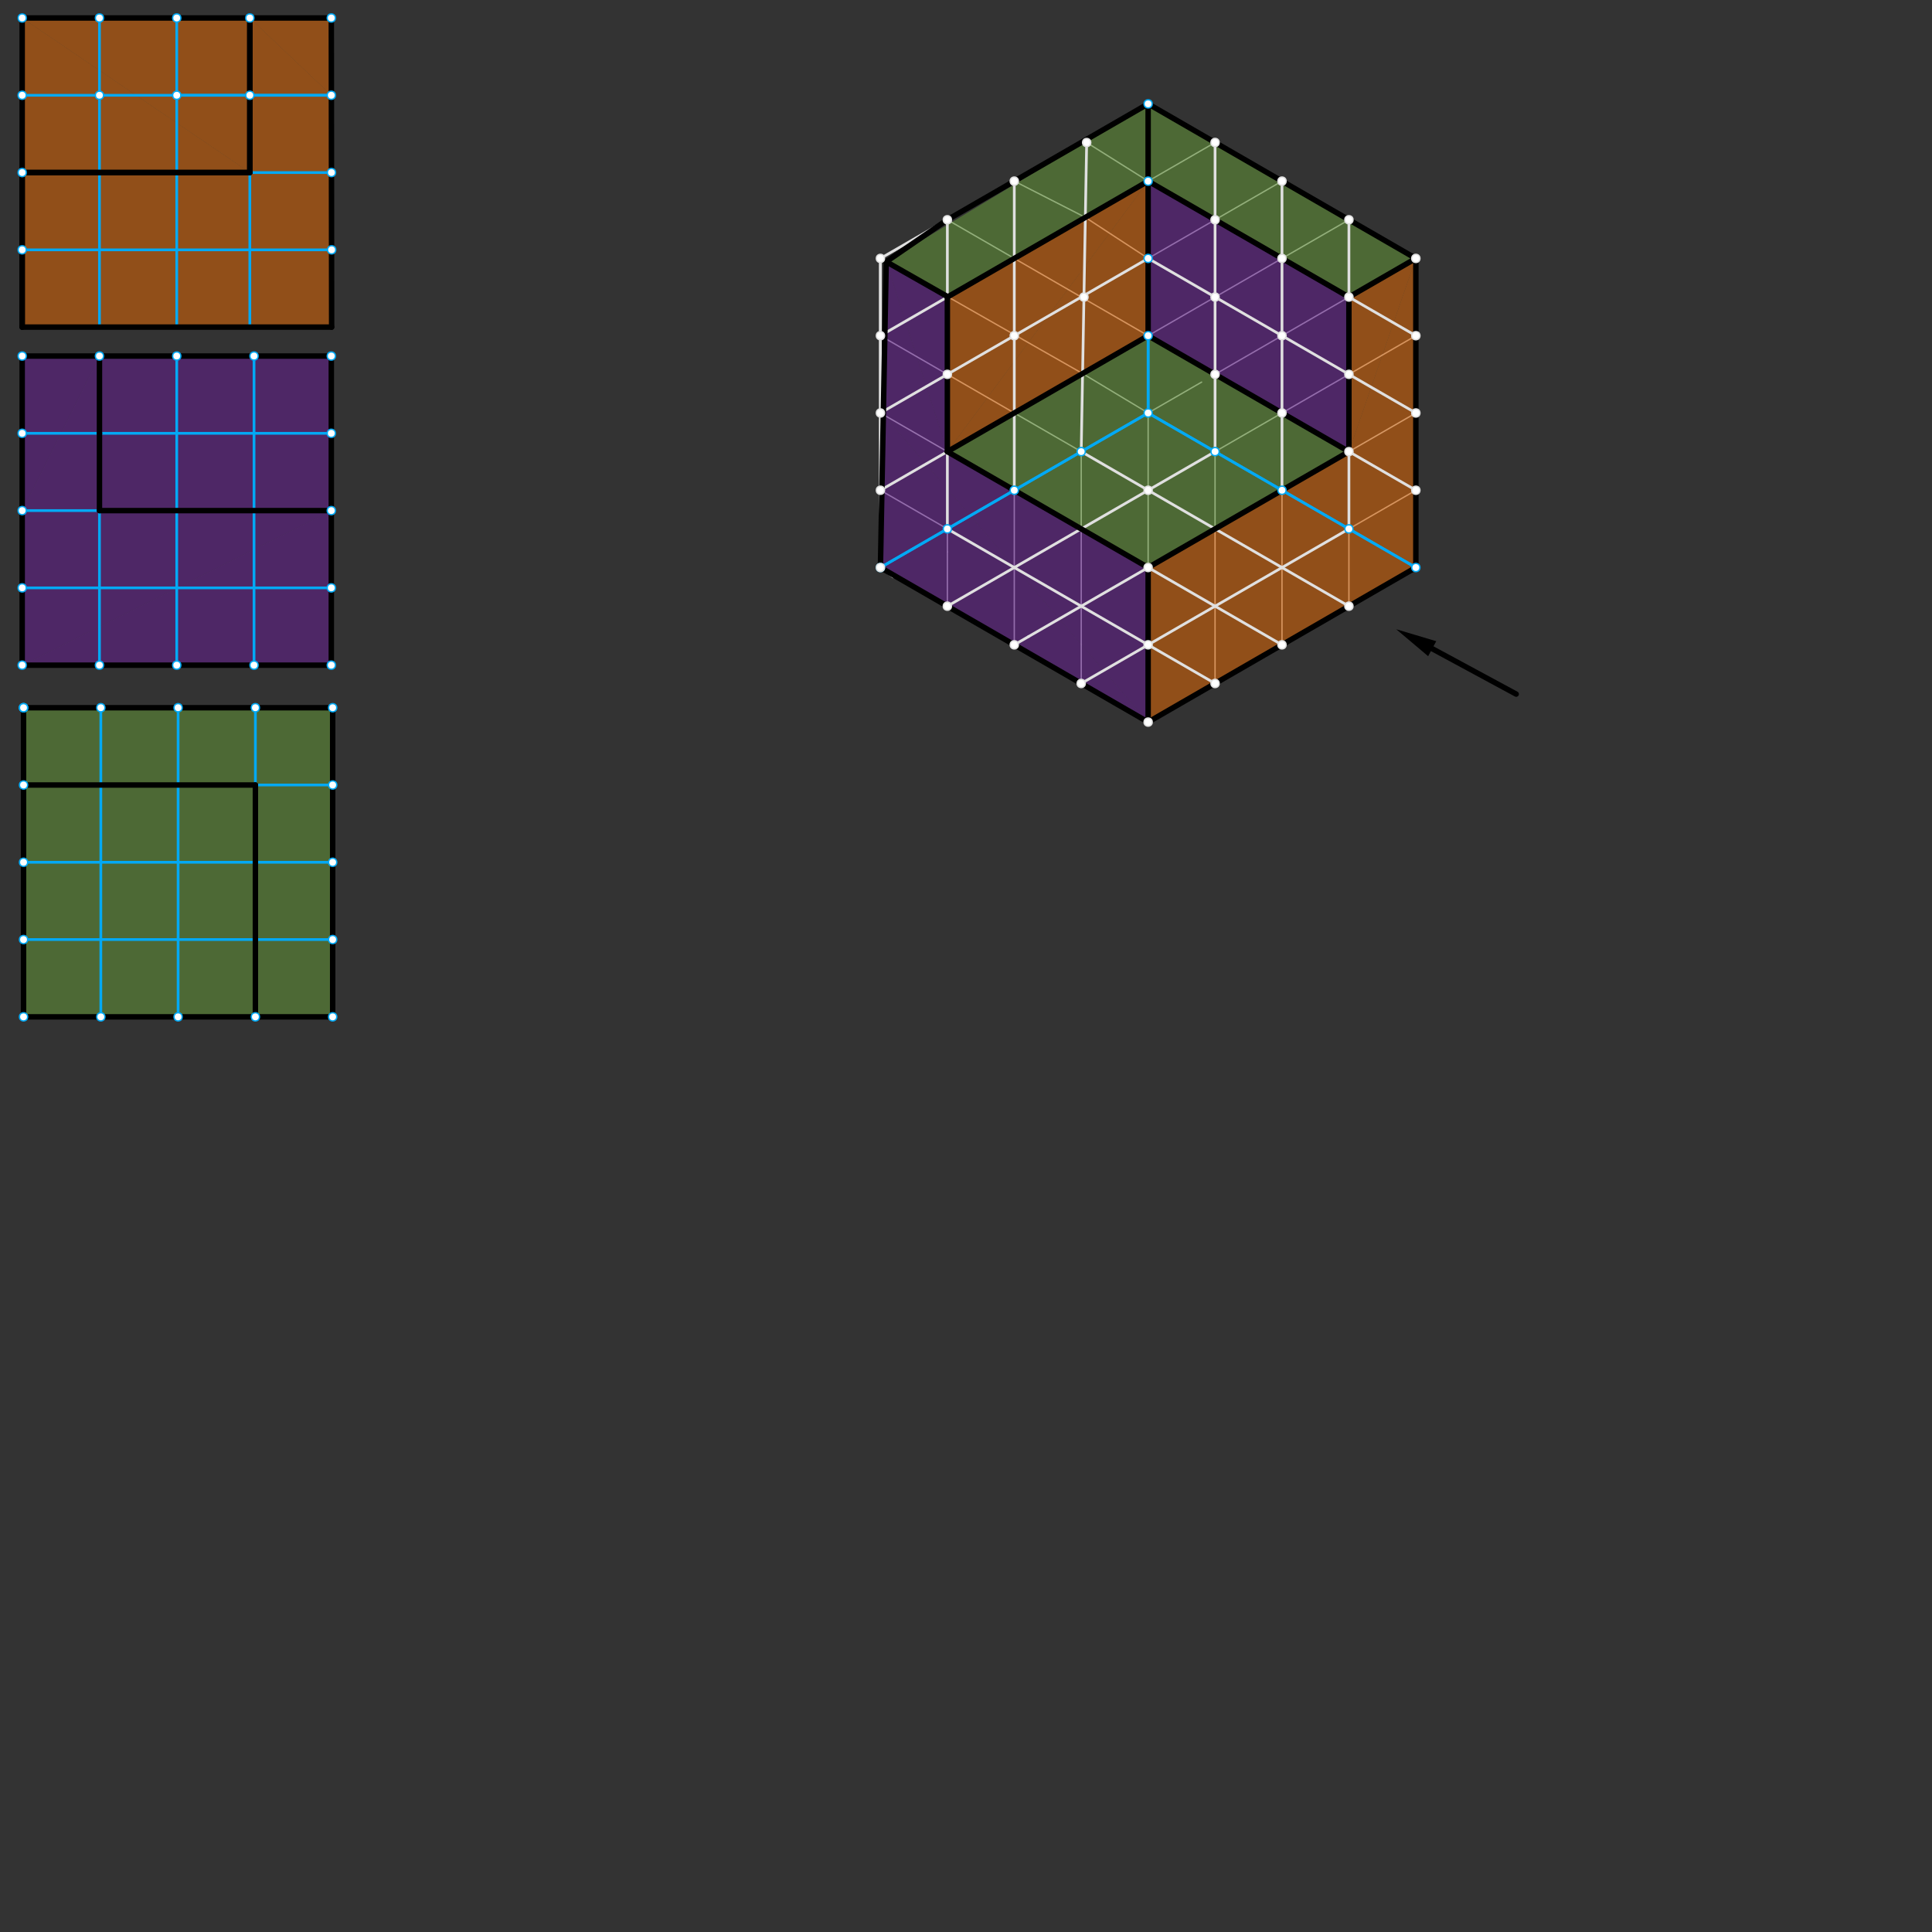 <svg xmlns="http://www.w3.org/2000/svg" class="svg--1it" height="100%" preserveAspectRatio="xMidYMid meet" viewBox="0 0 1417.323 1417.323" width="100%"><rect x="0" y="0" width="1417.323" height="1417.323" fill="#333333" stroke="none"/><defs><marker id="marker-arrow" markerHeight="16" markerUnits="userSpaceOnUse" markerWidth="24" orient="auto-start-reverse" refX="24" refY="4" viewBox="0 0 24 8"><path d="M 0 0 L 24 4 L 0 8 z" stroke="inherit"></path></marker></defs><g class="aux-layer--1FB"><g class="element--2qn"><line stroke="#BDBDBD" stroke-dasharray="none" stroke-linecap="round" stroke-width="1" x1="744.082" x2="796.213" y1="132.884" y2="159.48"></line></g><g class="element--2qn"><line stroke="#BDBDBD" stroke-dasharray="none" stroke-linecap="round" stroke-width="1" x1="842.277" x2="796.213" y1="189.577" y2="159.48"></line></g><g class="element--2qn"><line stroke="#BDBDBD" stroke-dasharray="none" stroke-linecap="round" stroke-width="1" x1="797.182" x2="842.277" y1="104.573" y2="132.884"></line></g><g class="element--2qn"><line stroke="#BDBDBD" stroke-dasharray="none" stroke-linecap="round" stroke-width="1" x1="891.375" x2="842.277" y1="104.538" y2="132.884"></line></g><g class="element--2qn"><line stroke="#BDBDBD" stroke-dasharray="none" stroke-linecap="round" stroke-width="1" x1="940.472" x2="842.277" y1="132.884" y2="189.577"></line></g><g class="element--2qn"><line stroke="#BDBDBD" stroke-dasharray="none" stroke-linecap="round" stroke-width="1" x1="842.277" x2="989.57" y1="246.27" y2="161.231"></line></g><g class="element--2qn"><line stroke="#BDBDBD" stroke-dasharray="none" stroke-linecap="round" stroke-width="1" x1="891.375" x2="989.57" y1="274.617" y2="217.924"></line></g><g class="element--2qn"><line stroke="#BDBDBD" stroke-dasharray="none" stroke-linecap="round" stroke-width="1" x1="940.472" x2="989.57" y1="302.963" y2="274.617"></line></g><g class="element--2qn"><line stroke="#BDBDBD" stroke-dasharray="none" stroke-linecap="round" stroke-width="1" x1="989.57" x2="1038.667" y1="331.31" y2="302.963"></line></g><g class="element--2qn"><line stroke="#BDBDBD" stroke-dasharray="none" stroke-linecap="round" stroke-width="1" x1="989.57" x2="1038.667" y1="274.617" y2="246.27"></line></g><g class="element--2qn"><line stroke="#BDBDBD" stroke-dasharray="none" stroke-linecap="round" stroke-width="1" x1="989.57" x2="1038.667" y1="217.924" y2="189.577"></line></g><g class="element--2qn"><line stroke="#BDBDBD" stroke-dasharray="none" stroke-linecap="round" stroke-width="1" x1="881.509" x2="842.277" y1="280.313" y2="302.963"></line></g><g class="element--2qn"><line stroke="#BDBDBD" stroke-dasharray="none" stroke-linecap="round" stroke-width="1" x1="891.375" x2="940.472" y1="331.31" y2="302.963"></line></g><g class="element--2qn"><line stroke="#BDBDBD" stroke-dasharray="none" stroke-linecap="round" stroke-width="1" x1="940.472" x2="989.57" y1="359.656" y2="331.31"></line></g><g class="element--2qn"><line stroke="#BDBDBD" stroke-dasharray="none" stroke-linecap="round" stroke-width="1" x1="989.57" x2="1038.667" y1="388.002" y2="359.656"></line></g><g class="element--2qn"><line stroke="#BDBDBD" stroke-dasharray="none" stroke-linecap="round" stroke-width="1" x1="842.277" x2="794.191" y1="302.963" y2="274.033"></line></g><g class="element--2qn"><line stroke="#BDBDBD" stroke-dasharray="none" stroke-linecap="round" stroke-width="1" x1="794.191" x2="645.887" y1="274.033" y2="189.577"></line></g><g class="element--2qn"><line stroke="#BDBDBD" stroke-dasharray="none" stroke-linecap="round" stroke-width="1" x1="645.887" x2="793.18" y1="246.27" y2="331.31"></line></g><g class="element--2qn"><line stroke="#BDBDBD" stroke-dasharray="none" stroke-linecap="round" stroke-width="1" x1="645.887" x2="744.082" y1="302.963" y2="359.656"></line></g><g class="element--2qn"><line stroke="#BDBDBD" stroke-dasharray="none" stroke-linecap="round" stroke-width="1" x1="645.887" x2="694.985" y1="359.656" y2="388.002"></line></g><g class="element--2qn"><line stroke="#BDBDBD" stroke-dasharray="none" stroke-linecap="round" stroke-width="1" x1="694.985" x2="842.277" y1="161.231" y2="246.27"></line></g><g class="element--2qn"><line stroke="#BDBDBD" stroke-dasharray="none" stroke-linecap="round" stroke-width="1" x1="694.985" x2="694.985" y1="404.862" y2="444.695"></line></g><g class="element--2qn"><line stroke="#BDBDBD" stroke-dasharray="none" stroke-linecap="round" stroke-width="1" x1="744.082" x2="744.082" y1="359.656" y2="473.042"></line></g><g class="element--2qn"><line stroke="#BDBDBD" stroke-dasharray="none" stroke-linecap="round" stroke-width="1" x1="694.985" x2="694.985" y1="404.862" y2="388.002"></line></g><g class="element--2qn"><line stroke="#BDBDBD" stroke-dasharray="none" stroke-linecap="round" stroke-width="1" x1="793.18" x2="793.18" y1="501.388" y2="331.31"></line></g><g class="element--2qn"><line stroke="#BDBDBD" stroke-dasharray="none" stroke-linecap="round" stroke-width="1" x1="842.277" x2="842.277" y1="302.963" y2="529.735"></line></g><g class="element--2qn"><line stroke="#BDBDBD" stroke-dasharray="none" stroke-linecap="round" stroke-width="1" x1="891.375" x2="891.375" y1="331.31" y2="501.388"></line></g><g class="element--2qn"><line stroke="#BDBDBD" stroke-dasharray="none" stroke-linecap="round" stroke-width="1" x1="940.472" x2="940.472" y1="359.656" y2="473.042"></line></g><g class="element--2qn"><line stroke="#BDBDBD" stroke-dasharray="none" stroke-linecap="round" stroke-width="1" x1="989.57" x2="989.57" y1="388.002" y2="444.695"></line></g></g><g class="main-layer--3Vd"><g class="element--2qn"><g fill="#EF6C00" opacity="0.5"><path d="M 16.277 239.963 L 243.29 239.963 L 243.169 126.577 L 183.277 126.577 L 16.277 126.577 L 16.277 126.577 L 16.277 126.577 L 16.277 126.577 L 16.277 126.577 L 16.277 126.577 L 16.277 126.577 L 16.277 126.577 L 16.277 126.577 L 16.277 126.577 L 16.277 126.577 L 16.277 126.577 L 16.277 183.27 L 106.277 239.963 L 16.277 183.27 L 16.277 239.963 Z" stroke="none"></path></g></g><g class="element--2qn"><g fill="#EF6C00" opacity="0.5"><path d="M 243.169 126.577 L 183.277 126.577 L 183.277 69.884 L 243.049 69.884 L 243.049 13.191 L 243.049 69.884 L 243.049 69.884 L 243.049 69.884 L 243.049 13.191 L 243.049 69.884 L 243.049 13.191 L 243.049 69.884 L 183.277 13.191 L 243.049 13.191 L 243.049 13.191 L 243.049 13.191 L 243.049 13.191 L 243.049 13.191 L 243.049 13.191 L 243.049 13.191 L 243.049 13.191 L 243.049 13.191 L 243.049 13.191 L 243.049 13.191 L 243.049 13.191 L 243.049 13.191 L 243.049 13.191 L 243.049 13.191 L 243.049 13.191 L 243.049 13.191 L 243.049 13.191 L 243.049 13.191 L 243.049 13.191 L 243.049 13.191 L 243.049 13.191 L 243.049 13.191 L 243.049 13.191 L 243.049 13.191 L 243.049 13.191 L 243.049 69.884 L 243.29 239.963 L 243.169 126.577 Z" stroke="none"></path></g></g><g class="element--2qn"><g fill="#EF6C00" opacity="0.5"><path d="M 183.277 69.884 L 183.277 13.191 L 243.049 69.884 L 243.049 69.884 L 243.049 69.884 L 243.049 69.884 L 243.049 69.884 L 243.049 69.884 L 243.049 69.884 L 243.049 69.884 L 243.049 69.884 L 243.049 69.884 L 243.049 69.884 L 243.049 69.884 L 243.049 69.884 L 243.049 69.884 L 243.049 69.884 L 243.049 69.884 L 243.049 69.884 L 243.049 69.884 L 183.277 69.884 Z" stroke="none"></path></g></g><g class="element--2qn"><g fill="#EF6C00" opacity="0.5"><path d="M 842.277 529.735 L 1038.667 416.349 L 1038.667 302.963 L 842.277 416.349 L 842.277 529.735 Z" stroke="none"></path></g></g><g class="element--2qn"><g fill="#EF6C00" opacity="0.5"><path d="M 989.57 331.31 L 1038.667 189.577 L 1038.667 302.963 L 989.57 331.31 Z" stroke="none"></path></g></g><g class="element--2qn"><g fill="#EF6C00" opacity="0.5"><path d="M 989.57 217.924 L 1038.667 189.577 L 989.57 331.31 L 989.57 217.924 Z" stroke="none"></path></g></g><g class="element--2qn"><g fill="#EF6C00" opacity="0.5"><path d="M 16.277 126.577 L 16.277 13.191 L 183.277 126.577 L 16.277 126.577 Z" stroke="none"></path></g></g><g class="element--2qn"><g fill="#EF6C00" opacity="0.5"><path d="M 16.277 13.191 L 183.277 13.191 L 183.277 126.577 L 16.277 13.191 Z" stroke="none"></path></g></g><g class="element--2qn"><g fill="#EF6C00" opacity="0.5"><path d="M 694.985 331.31 L 842.277 132.884 L 695.322 217.729 L 694.985 331.31 Z" stroke="none"></path></g></g><g class="element--2qn"><g fill="#EF6C00" opacity="0.5"><path d="M 694.985 331.31 L 842.277 246.27 L 842.277 132.884 L 694.985 331.31 Z" stroke="none"></path></g></g><g class="element--2qn"><g fill="#6A1B9A" opacity="0.5"><path d="M 16.277 487.963 L 243.049 374.577 L 243.049 487.963 L 16.277 487.963 Z" stroke="none"></path></g></g><g class="element--2qn"><g fill="#6A1B9A" opacity="0.5"><path d="M 16.277 487.963 L 243.049 374.577 L 16.277 374.577 L 16.277 487.963 Z" stroke="none"></path></g></g><g class="element--2qn"><g fill="#6A1B9A" opacity="0.5"><path d="M 16.277 374.577 L 72.97 261.191 L 16.277 261.191 L 16.277 374.577 Z" stroke="none"></path></g></g><g class="element--2qn"><g fill="#6A1B9A" opacity="0.5"><path d="M 72.97 374.577 L 72.97 261.191 L 16.277 374.577 L 72.97 374.577 Z" stroke="none"></path></g></g><g class="element--2qn"><g fill="#6A1B9A" opacity="0.5"><path d="M 645.887 416.349 L 648.014 304.191 L 842.277 529.735 L 645.887 416.349 Z" stroke="none"></path></g></g><g class="element--2qn"><g fill="#6A1B9A" opacity="0.5"><path d="M 842.277 529.735 L 648.014 304.191 L 842.277 416.349 L 842.277 529.735 Z" stroke="none"></path></g></g><g class="element--2qn"><g fill="#6A1B9A" opacity="0.5"><path d="M 694.985 331.31 L 650.142 192 L 695.322 217.729 L 694.985 331.31 Z" stroke="none"></path></g></g><g class="element--2qn"><g fill="#6A1B9A" opacity="0.5"><path d="M 648.014 304.191 L 650.142 192 L 694.985 331.31 L 648.014 304.191 Z" stroke="none"></path></g></g><g class="element--2qn"><g fill="#6A1B9A" opacity="0.5"><path d="M 72.97 374.577 L 72.97 261.191 L 243.049 261.191 L 243.049 374.577 L 72.97 374.577 Z" stroke="none"></path></g></g><g class="element--2qn"><g fill="#6A1B9A" opacity="0.5"><path d="M 842.277 132.884 L 989.57 217.924 L 989.57 331.31 L 842.277 246.27 L 842.277 132.884 Z" stroke="none"></path></g></g><g class="element--2qn"><g fill="#689F38" opacity="0.5"><path d="M 17.277 519.191 L 244.049 519.191 L 244.049 575.884 L 17.277 575.884 L 17.277 519.191 Z" stroke="none"></path></g></g><g class="element--2qn"><g fill="#689F38" opacity="0.5"><path d="M 244.049 575.884 L 244.049 745.963 L 187.356 745.963 L 187.356 575.884 L 187.356 575.884 L 244.049 575.884 Z" stroke="none"></path></g></g><g class="element--2qn"><g fill="#689F38" opacity="0.5"><path d="M 695.322 217.729 L 842.277 132.884 L 842.277 76.191 L 650.142 192 L 695.322 217.729 Z" stroke="none"></path></g></g><g class="element--2qn"><g fill="#689F38" opacity="0.5"><path d="M 842.277 132.884 L 989.57 217.924 L 1038.667 189.577 L 842.277 76.191 L 842.277 132.884 Z" stroke="none"></path></g></g><g class="element--2qn"><g fill="#689F38" opacity="0.5"><path d="M 17.277 575.884 L 187.356 575.884 L 187.356 745.963 L 17.277 745.963 L 17.277 575.884 Z" stroke="none"></path></g></g><g class="element--2qn"><g fill="#689F38" opacity="0.5"><path d="M 842.277 416.349 L 694.985 331.31 L 842.277 246.27 L 989.57 331.31 L 842.277 416.349 Z" stroke="none"></path></g></g><g class="element--2qn"><line stroke="#03A9F4" stroke-dasharray="none" stroke-linecap="round" stroke-width="2" x1="16.277" x2="16.277" y1="13.191" y2="69.884"></line></g><g class="element--2qn"><line stroke="#03A9F4" stroke-dasharray="none" stroke-linecap="round" stroke-width="2" x1="16.277" x2="72.97" y1="13.191" y2="13.191"></line></g><g class="element--2qn"><line stroke="#03A9F4" stroke-dasharray="none" stroke-linecap="round" stroke-width="2" x1="72.97" x2="72.97" y1="13.191" y2="69.884"></line></g><g class="element--2qn"><line stroke="#03A9F4" stroke-dasharray="none" stroke-linecap="round" stroke-width="2" x1="16.277" x2="72.97" y1="69.884" y2="69.884"></line></g><g class="element--2qn"><line stroke="#03A9F4" stroke-dasharray="none" stroke-linecap="round" stroke-width="2" x1="72.97" x2="243.049" y1="13.191" y2="13.191"></line></g><g class="element--2qn"><line stroke="#03A9F4" stroke-dasharray="none" stroke-linecap="round" stroke-width="2" x1="72.97" x2="243.049" y1="69.884" y2="69.884"></line></g><g class="element--2qn"><line stroke="#03A9F4" stroke-dasharray="none" stroke-linecap="round" stroke-width="2" x1="243.049" x2="243.049" y1="69.884" y2="13.191"></line></g><g class="element--2qn"><line stroke="#03A9F4" stroke-dasharray="none" stroke-linecap="round" stroke-width="2" x1="72.97" x2="129.663" y1="13.191" y2="13.191"></line></g><g class="element--2qn"><line stroke="#03A9F4" stroke-dasharray="none" stroke-linecap="round" stroke-width="2" x1="129.663" x2="129.663" y1="13.191" y2="69.884"></line></g><g class="element--2qn"><line stroke="#03A9F4" stroke-dasharray="none" stroke-linecap="round" stroke-width="2" x1="129.663" x2="243.049" y1="69.884" y2="69.884"></line></g><g class="element--2qn"><line stroke="#03A9F4" stroke-dasharray="none" stroke-linecap="round" stroke-width="2" x1="183.277" x2="183.277" y1="13.191" y2="69.884"></line></g><g class="element--2qn"><line stroke="#03A9F4" stroke-dasharray="none" stroke-linecap="round" stroke-width="2" x1="16.277" x2="16.277" y1="69.884" y2="239.963"></line></g><g class="element--2qn"><line stroke="#03A9F4" stroke-dasharray="none" stroke-linecap="round" stroke-width="2" x1="243.049" x2="243.29" y1="69.884" y2="239.963"></line></g><g class="element--2qn"><line stroke="#03A9F4" stroke-dasharray="none" stroke-linecap="round" stroke-width="2" x1="16.277" x2="243.29" y1="239.963" y2="239.963"></line></g><g class="element--2qn"><line stroke="#03A9F4" stroke-dasharray="none" stroke-linecap="round" stroke-width="2" x1="72.97" x2="72.97" y1="69.884" y2="239.963"></line></g><g class="element--2qn"><line stroke="#03A9F4" stroke-dasharray="none" stroke-linecap="round" stroke-width="2" x1="129.663" x2="129.663" y1="69.884" y2="239.963"></line></g><g class="element--2qn"><line stroke="#03A9F4" stroke-dasharray="none" stroke-linecap="round" stroke-width="2" x1="183.277" x2="183.277" y1="69.884" y2="239.963"></line></g><g class="element--2qn"><line stroke="#03A9F4" stroke-dasharray="none" stroke-linecap="round" stroke-width="2" x1="16.277" x2="16.277" y1="69.884" y2="154.924"></line></g><g class="element--2qn"><line stroke="#03A9F4" stroke-dasharray="none" stroke-linecap="round" stroke-width="2" x1="16.277" x2="16.277" y1="239.963" y2="183.27"></line></g><g class="element--2qn"><line stroke="#03A9F4" stroke-dasharray="none" stroke-linecap="round" stroke-width="2" x1="243.29" x2="243.29" y1="239.963" y2="183.27"></line></g><g class="element--2qn"><line stroke="#03A9F4" stroke-dasharray="none" stroke-linecap="round" stroke-width="2" x1="243.29" x2="16.277" y1="183.27" y2="183.27"></line></g><g class="element--2qn"><line stroke="#03A9F4" stroke-dasharray="none" stroke-linecap="round" stroke-width="2" x1="243.049" x2="243.29" y1="69.884" y2="183.27"></line></g><g class="element--2qn"><line stroke="#03A9F4" stroke-dasharray="none" stroke-linecap="round" stroke-width="2" x1="243.169" x2="16.277" y1="126.577" y2="126.577"></line></g><g class="element--2qn"><line stroke="#03A9F4" stroke-dasharray="none" stroke-linecap="round" stroke-width="2" x1="16.277" x2="243.049" y1="261.191" y2="261.191"></line></g><g class="element--2qn"><line stroke="#03A9F4" stroke-dasharray="none" stroke-linecap="round" stroke-width="2" x1="16.277" x2="16.277" y1="261.191" y2="487.963"></line></g><g class="element--2qn"><line stroke="#03A9F4" stroke-dasharray="none" stroke-linecap="round" stroke-width="2" x1="16.277" x2="243.049" y1="487.963" y2="487.963"></line></g><g class="element--2qn"><line stroke="#03A9F4" stroke-dasharray="none" stroke-linecap="round" stroke-width="2" x1="243.049" x2="243.049" y1="487.963" y2="261.191"></line></g><g class="element--2qn"><line stroke="#03A9F4" stroke-dasharray="none" stroke-linecap="round" stroke-width="2" x1="16.277" x2="16.277" y1="374.577" y2="261.191"></line></g><g class="element--2qn"><line stroke="#03A9F4" stroke-dasharray="none" stroke-linecap="round" stroke-width="2" x1="243.049" x2="243.049" y1="374.577" y2="261.191"></line></g><g class="element--2qn"><line stroke="#03A9F4" stroke-dasharray="none" stroke-linecap="round" stroke-width="2" x1="16.277" x2="16.277" y1="487.963" y2="374.577"></line></g><g class="element--2qn"><line stroke="#03A9F4" stroke-dasharray="none" stroke-linecap="round" stroke-width="2" x1="243.049" x2="243.049" y1="374.577" y2="487.963"></line></g><g class="element--2qn"><line stroke="#03A9F4" stroke-dasharray="none" stroke-linecap="round" stroke-width="2" x1="16.277" x2="129.663" y1="261.191" y2="261.191"></line></g><g class="element--2qn"><line stroke="#03A9F4" stroke-dasharray="none" stroke-linecap="round" stroke-width="2" x1="129.663" x2="243.049" y1="261.191" y2="261.191"></line></g><g class="element--2qn"><line stroke="#03A9F4" stroke-dasharray="none" stroke-linecap="round" stroke-width="2" x1="16.277" x2="129.663" y1="487.963" y2="487.963"></line></g><g class="element--2qn"><line stroke="#03A9F4" stroke-dasharray="none" stroke-linecap="round" stroke-width="2" x1="129.663" x2="243.049" y1="487.963" y2="487.963"></line></g><g class="element--2qn"><line stroke="#03A9F4" stroke-dasharray="none" stroke-linecap="round" stroke-width="2" x1="72.97" x2="72.97" y1="261.191" y2="487.963"></line></g><g class="element--2qn"><line stroke="#03A9F4" stroke-dasharray="none" stroke-linecap="round" stroke-width="2" x1="16.277" x2="243.049" y1="431.27" y2="431.27"></line></g><g class="element--2qn"><line stroke="#03A9F4" stroke-dasharray="none" stroke-linecap="round" stroke-width="2" x1="16.277" x2="243.049" y1="374.577" y2="374.577"></line></g><g class="element--2qn"><line stroke="#03A9F4" stroke-dasharray="none" stroke-linecap="round" stroke-width="2" x1="16.277" x2="243.049" y1="317.884" y2="317.884"></line></g><g class="element--2qn"><line stroke="#03A9F4" stroke-dasharray="none" stroke-linecap="round" stroke-width="2" x1="129.663" x2="129.663" y1="261.191" y2="487.963"></line></g><g class="element--2qn"><line stroke="#03A9F4" stroke-dasharray="none" stroke-linecap="round" stroke-width="2" x1="186.356" x2="186.356" y1="261.191" y2="487.963"></line></g><g class="element--2qn"><line stroke="#03A9F4" stroke-dasharray="none" stroke-linecap="round" stroke-width="2" x1="17.277" x2="244.049" y1="519.191" y2="519.191"></line></g><g class="element--2qn"><line stroke="#03A9F4" stroke-dasharray="none" stroke-linecap="round" stroke-width="2" x1="244.049" x2="244.049" y1="519.191" y2="745.963"></line></g><g class="element--2qn"><line stroke="#03A9F4" stroke-dasharray="none" stroke-linecap="round" stroke-width="2" x1="244.049" x2="17.277" y1="745.963" y2="745.963"></line></g><g class="element--2qn"><line stroke="#03A9F4" stroke-dasharray="none" stroke-linecap="round" stroke-width="2" x1="17.277" x2="17.277" y1="745.963" y2="519.191"></line></g><g class="element--2qn"><line stroke="#03A9F4" stroke-dasharray="none" stroke-linecap="round" stroke-width="2" x1="130.663" x2="130.663" y1="519.191" y2="745.963"></line></g><g class="element--2qn"><line stroke="#03A9F4" stroke-dasharray="none" stroke-linecap="round" stroke-width="2" x1="17.277" x2="244.049" y1="632.577" y2="632.577"></line></g><g class="element--2qn"><line stroke="#03A9F4" stroke-dasharray="none" stroke-linecap="round" stroke-width="2" x1="17.277" x2="130.663" y1="519.191" y2="519.191"></line></g><g class="element--2qn"><line stroke="#03A9F4" stroke-dasharray="none" stroke-linecap="round" stroke-width="2" x1="130.663" x2="244.049" y1="519.191" y2="519.191"></line></g><g class="element--2qn"><line stroke="#03A9F4" stroke-dasharray="none" stroke-linecap="round" stroke-width="2" x1="244.049" x2="244.049" y1="632.577" y2="519.191"></line></g><g class="element--2qn"><line stroke="#03A9F4" stroke-dasharray="none" stroke-linecap="round" stroke-width="2" x1="244.049" x2="244.049" y1="632.577" y2="745.963"></line></g><g class="element--2qn"><line stroke="#03A9F4" stroke-dasharray="none" stroke-linecap="round" stroke-width="2" x1="130.663" x2="244.049" y1="745.963" y2="745.963"></line></g><g class="element--2qn"><line stroke="#03A9F4" stroke-dasharray="none" stroke-linecap="round" stroke-width="2" x1="130.663" x2="17.277" y1="745.963" y2="745.963"></line></g><g class="element--2qn"><line stroke="#03A9F4" stroke-dasharray="none" stroke-linecap="round" stroke-width="2" x1="17.277" x2="17.277" y1="745.963" y2="632.577"></line></g><g class="element--2qn"><line stroke="#03A9F4" stroke-dasharray="none" stroke-linecap="round" stroke-width="2" x1="17.277" x2="17.277" y1="632.577" y2="519.191"></line></g><g class="element--2qn"><line stroke="#03A9F4" stroke-dasharray="none" stroke-linecap="round" stroke-width="2" x1="73.97" x2="73.97" y1="745.963" y2="519.191"></line></g><g class="element--2qn"><line stroke="#03A9F4" stroke-dasharray="none" stroke-linecap="round" stroke-width="2" x1="187.356" x2="187.356" y1="519.191" y2="745.963"></line></g><g class="element--2qn"><line stroke="#03A9F4" stroke-dasharray="none" stroke-linecap="round" stroke-width="2" x1="17.277" x2="244.049" y1="689.27" y2="689.27"></line></g><g class="element--2qn"><line stroke="#03A9F4" stroke-dasharray="none" stroke-linecap="round" stroke-width="2" x1="17.277" x2="244.049" y1="575.884" y2="575.884"></line></g><g class="element--2qn"><line stroke="#03A9F4" stroke-dasharray="none" stroke-linecap="round" stroke-width="2" x1="842.277" x2="842.277" y1="76.191" y2="302.963"></line></g><g class="element--2qn"><line stroke="#03A9F4" stroke-dasharray="none" stroke-linecap="round" stroke-width="2" x1="842.277" x2="842.277" y1="302.963" y2="189.577"></line></g><g class="element--2qn"><line stroke="#03A9F4" stroke-dasharray="none" stroke-linecap="round" stroke-width="2" x1="842.277" x2="842.277" y1="76.191" y2="189.577"></line></g><g class="element--2qn"><line stroke="#03A9F4" stroke-dasharray="none" stroke-linecap="round" stroke-width="2" x1="842.277" x2="1038.667" y1="302.963" y2="416.349"></line></g><g class="element--2qn"><line stroke="#03A9F4" stroke-dasharray="none" stroke-linecap="round" stroke-width="2" x1="842.277" x2="645.887" y1="302.963" y2="416.349"></line></g><g class="element--2qn"><line stroke="#03A9F4" stroke-dasharray="none" stroke-linecap="round" stroke-width="2" x1="645.887" x2="744.082" y1="416.349" y2="359.656"></line></g><g class="element--2qn"><line stroke="#03A9F4" stroke-dasharray="none" stroke-linecap="round" stroke-width="2" x1="744.082" x2="842.277" y1="359.656" y2="302.963"></line></g><g class="element--2qn"><line stroke="#03A9F4" stroke-dasharray="none" stroke-linecap="round" stroke-width="2" x1="842.277" x2="940.472" y1="302.963" y2="359.656"></line></g><g class="element--2qn"><line stroke="#03A9F4" stroke-dasharray="none" stroke-linecap="round" stroke-width="2" x1="940.472" x2="1038.667" y1="359.656" y2="416.349"></line></g><g class="element--2qn"><line stroke="#E0E0E0" stroke-dasharray="none" stroke-linecap="round" stroke-width="2" x1="891.375" x2="891.375" y1="331.31" y2="104.538"></line></g><g class="element--2qn"><line stroke="#E0E0E0" stroke-dasharray="none" stroke-linecap="round" stroke-width="2" x1="940.472" x2="940.472" y1="359.656" y2="132.884"></line></g><g class="element--2qn"><line stroke="#E0E0E0" stroke-dasharray="none" stroke-linecap="round" stroke-width="2" x1="989.57" x2="989.57" y1="388.002" y2="161.231"></line></g><g class="element--2qn"><line stroke="#E0E0E0" stroke-dasharray="none" stroke-linecap="round" stroke-width="2" x1="1038.667" x2="1038.667" y1="416.349" y2="189.577"></line></g><g class="element--2qn"><line stroke="#E0E0E0" stroke-dasharray="none" stroke-linecap="round" stroke-width="2" x1="842.277" x2="891.375" y1="76.191" y2="104.538"></line></g><g class="element--2qn"><line stroke="#E0E0E0" stroke-dasharray="none" stroke-linecap="round" stroke-width="2" x1="891.375" x2="940.472" y1="104.538" y2="132.884"></line></g><g class="element--2qn"><line stroke="#E0E0E0" stroke-dasharray="none" stroke-linecap="round" stroke-width="2" x1="940.472" x2="989.57" y1="132.884" y2="161.231"></line></g><g class="element--2qn"><line stroke="#E0E0E0" stroke-dasharray="none" stroke-linecap="round" stroke-width="2" x1="989.57" x2="1038.667" y1="161.231" y2="189.577"></line></g><g class="element--2qn"><line stroke="#E0E0E0" stroke-dasharray="none" stroke-linecap="round" stroke-width="2" x1="891.375" x2="842.277" y1="217.924" y2="189.577"></line></g><g class="element--2qn"><line stroke="#E0E0E0" stroke-dasharray="none" stroke-linecap="round" stroke-width="2" x1="940.472" x2="891.375" y1="246.27" y2="217.924"></line></g><g class="element--2qn"><line stroke="#E0E0E0" stroke-dasharray="none" stroke-linecap="round" stroke-width="2" x1="940.472" x2="989.57" y1="246.27" y2="274.617"></line></g><g class="element--2qn"><line stroke="#E0E0E0" stroke-dasharray="none" stroke-linecap="round" stroke-width="2" x1="1038.667" x2="989.57" y1="302.963" y2="274.617"></line></g><g class="element--2qn"><line stroke="#E0E0E0" stroke-dasharray="none" stroke-linecap="round" stroke-width="2" x1="1038.667" x2="1038.667" y1="416.349" y2="302.963"></line></g><g class="element--2qn"><line stroke="#E0E0E0" stroke-dasharray="none" stroke-linecap="round" stroke-width="2" x1="1038.667" x2="1038.667" y1="302.963" y2="189.577"></line></g><g class="element--2qn"><line stroke="#E0E0E0" stroke-dasharray="none" stroke-linecap="round" stroke-width="2" x1="842.277" x2="1038.667" y1="246.27" y2="359.656"></line></g><g class="element--2qn"><line stroke="#E0E0E0" stroke-dasharray="none" stroke-linecap="round" stroke-width="2" x1="1038.667" x2="842.277" y1="246.27" y2="132.884"></line></g><g class="element--2qn"><line stroke="#E0E0E0" stroke-dasharray="none" stroke-linecap="round" stroke-width="2" x1="793.18" x2="797.182" y1="331.31" y2="104.573"></line></g><g class="element--2qn"><line stroke="#E0E0E0" stroke-dasharray="none" stroke-linecap="round" stroke-width="2" x1="744.082" x2="744.082" y1="359.656" y2="132.884"></line></g><g class="element--2qn"><line stroke="#E0E0E0" stroke-dasharray="none" stroke-linecap="round" stroke-width="2" x1="694.985" x2="694.985" y1="388.002" y2="161.231"></line></g><g class="element--2qn"><line stroke="#E0E0E0" stroke-dasharray="none" stroke-linecap="round" stroke-width="2" x1="645.887" x2="645.887" y1="416.349" y2="189.577"></line></g><g class="element--2qn"><line stroke="#E0E0E0" stroke-dasharray="none" stroke-linecap="round" stroke-width="2" x1="842.277" x2="645.887" y1="76.191" y2="189.577"></line></g><g class="element--2qn"><line stroke="#E0E0E0" stroke-dasharray="none" stroke-linecap="round" stroke-width="2" x1="842.277" x2="645.887" y1="189.577" y2="302.963"></line></g><g class="element--2qn"><line stroke="#E0E0E0" stroke-dasharray="none" stroke-linecap="round" stroke-width="2" x1="645.887" x2="645.887" y1="189.577" y2="302.963"></line></g><g class="element--2qn"><line stroke="#E0E0E0" stroke-dasharray="none" stroke-linecap="round" stroke-width="2" x1="645.887" x2="645.887" y1="416.349" y2="302.963"></line></g><g class="element--2qn"><line stroke="#E0E0E0" stroke-dasharray="none" stroke-linecap="round" stroke-width="2" x1="842.277" x2="645.887" y1="246.27" y2="359.656"></line></g><g class="element--2qn"><line stroke="#E0E0E0" stroke-dasharray="none" stroke-linecap="round" stroke-width="2" x1="645.887" x2="842.277" y1="246.27" y2="132.884"></line></g><g class="element--2qn"><line stroke="#E0E0E0" stroke-dasharray="none" stroke-linecap="round" stroke-width="2" x1="793.18" x2="842.277" y1="331.31" y2="359.656"></line></g><g class="element--2qn"><line stroke="#E0E0E0" stroke-dasharray="none" stroke-linecap="round" stroke-width="2" x1="891.375" x2="842.277" y1="331.31" y2="359.656"></line></g><g class="element--2qn"><line stroke="#E0E0E0" stroke-dasharray="none" stroke-linecap="round" stroke-width="2" x1="842.277" x2="1038.667" y1="529.735" y2="416.349"></line></g><g class="element--2qn"><line stroke="#E0E0E0" stroke-dasharray="none" stroke-linecap="round" stroke-width="2" x1="655.277" x2="645.887" y1="423.191" y2="416.349"></line></g><g class="element--2qn"><line stroke="#E0E0E0" stroke-dasharray="none" stroke-linecap="round" stroke-width="2" x1="842.277" x2="645.887" y1="529.735" y2="416.349"></line></g><g class="element--2qn"><line stroke="#E0E0E0" stroke-dasharray="none" stroke-linecap="round" stroke-width="2" x1="645.887" x2="744.082" y1="416.349" y2="473.042"></line></g><g class="element--2qn"><line stroke="#E0E0E0" stroke-dasharray="none" stroke-linecap="round" stroke-width="2" x1="842.277" x2="744.082" y1="529.735" y2="473.042"></line></g><g class="element--2qn"><line stroke="#E0E0E0" stroke-dasharray="none" stroke-linecap="round" stroke-width="2" x1="842.277" x2="940.472" y1="529.735" y2="473.042"></line></g><g class="element--2qn"><line stroke="#E0E0E0" stroke-dasharray="none" stroke-linecap="round" stroke-width="2" x1="940.472" x2="1038.667" y1="473.042" y2="416.349"></line></g><g class="element--2qn"><line stroke="#E0E0E0" stroke-dasharray="none" stroke-linecap="round" stroke-width="2" x1="842.277" x2="891.375" y1="473.042" y2="501.388"></line></g><g class="element--2qn"><line stroke="#E0E0E0" stroke-dasharray="none" stroke-linecap="round" stroke-width="2" x1="842.277" x2="793.18" y1="473.042" y2="501.388"></line></g><g class="element--2qn"><line stroke="#E0E0E0" stroke-dasharray="none" stroke-linecap="round" stroke-width="2" x1="754.646" x2="842.277" y1="466.943" y2="416.349"></line></g><g class="element--2qn"><line stroke="#E0E0E0" stroke-dasharray="none" stroke-linecap="round" stroke-width="2" x1="940.472" x2="842.277" y1="473.042" y2="416.349"></line></g><g class="element--2qn"><line stroke="#E0E0E0" stroke-dasharray="none" stroke-linecap="round" stroke-width="2" x1="694.985" x2="842.277" y1="444.695" y2="359.656"></line></g><g class="element--2qn"><line stroke="#E0E0E0" stroke-dasharray="none" stroke-linecap="round" stroke-width="2" x1="842.277" x2="989.57" y1="359.656" y2="444.695"></line></g><g class="element--2qn"><line stroke="#E0E0E0" stroke-dasharray="none" stroke-linecap="round" stroke-width="2" x1="842.277" x2="989.57" y1="473.042" y2="388.002"></line></g><g class="element--2qn"><line stroke="#E0E0E0" stroke-dasharray="none" stroke-linecap="round" stroke-width="2" x1="859.812" x2="940.472" y1="406.225" y2="359.656"></line></g><g class="element--2qn"><line stroke="#E0E0E0" stroke-dasharray="none" stroke-linecap="round" stroke-width="2" x1="842.277" x2="744.082" y1="416.349" y2="359.656"></line></g><g class="element--2qn"><line stroke="#E0E0E0" stroke-dasharray="none" stroke-linecap="round" stroke-width="2" x1="694.985" x2="842.277" y1="388.002" y2="473.042"></line></g><g class="element--2qn"><line stroke="#E0E0E0" stroke-dasharray="none" stroke-linecap="round" stroke-width="2" x1="859.812" x2="842.277" y1="406.225" y2="416.349"></line></g><g class="element--2qn"><line stroke="#E0E0E0" stroke-dasharray="none" stroke-linecap="round" stroke-width="2" x1="744.082" x2="754.646" y1="473.042" y2="466.943"></line></g><g class="element--2qn"><line stroke="#000000" stroke-dasharray="none" stroke-linecap="round" stroke-width="4" x1="842.277" x2="842.277" y1="529.735" y2="416.349"></line></g><g class="element--2qn"><line stroke="#000000" stroke-dasharray="none" stroke-linecap="round" stroke-width="4" x1="842.277" x2="842.277" y1="246.27" y2="76.191"></line></g><g class="element--2qn"><line stroke="#000000" stroke-dasharray="none" stroke-linecap="round" stroke-width="4" x1="842.277" x2="989.57" y1="246.27" y2="331.31"></line></g><g class="element--2qn"><line stroke="#000000" stroke-dasharray="none" stroke-linecap="round" stroke-width="4" x1="694.985" x2="842.277" y1="331.31" y2="246.27"></line></g><g class="element--2qn"><line stroke="#000000" stroke-dasharray="none" stroke-linecap="round" stroke-width="4" x1="989.57" x2="989.57" y1="318.291" y2="217.924"></line></g><g class="element--2qn"><line stroke="#000000" stroke-dasharray="none" stroke-linecap="round" stroke-width="4" x1="694.985" x2="694.985" y1="331.31" y2="217.924"></line></g><g class="element--2qn"><line stroke="#000000" stroke-dasharray="none" stroke-linecap="round" stroke-width="4" x1="989.57" x2="989.57" y1="331.31" y2="318.291"></line></g><g class="element--2qn"><line stroke="#000000" stroke-dasharray="none" stroke-linecap="round" stroke-width="4" x1="694.985" x2="842.277" y1="217.924" y2="132.884"></line></g><g class="element--2qn"><line stroke="#000000" stroke-dasharray="none" stroke-linecap="round" stroke-width="4" x1="989.57" x2="842.277" y1="217.924" y2="132.884"></line></g><g class="element--2qn"><line stroke="#000000" stroke-dasharray="none" stroke-linecap="round" stroke-width="4" x1="842.277" x2="694.985" y1="76.191" y2="161.231"></line></g><g class="element--2qn"><line stroke="#000000" stroke-dasharray="none" stroke-linecap="round" stroke-width="4" x1="842.277" x2="989.57" y1="76.191" y2="161.231"></line></g><g class="element--2qn"><line stroke="#000000" stroke-dasharray="none" stroke-linecap="round" stroke-width="4" x1="695.322" x2="645.887" y1="217.729" y2="189.577"></line></g><g class="element--2qn"><line stroke="#000000" stroke-dasharray="none" stroke-linecap="round" stroke-width="4" x1="694.985" x2="650.142" y1="161.231" y2="192"></line></g><g class="element--2qn"><line stroke="#000000" stroke-dasharray="none" stroke-linecap="round" stroke-width="4" x1="989.57" x2="1038.667" y1="217.924" y2="189.577"></line></g><g class="element--2qn"><line stroke="#000000" stroke-dasharray="none" stroke-linecap="round" stroke-width="4" x1="989.57" x2="1038.667" y1="161.231" y2="189.577"></line></g><g class="element--2qn"><line stroke="#000000" stroke-dasharray="none" stroke-linecap="round" stroke-width="4" x1="650.142" x2="645.887" y1="192" y2="416.349"></line></g><g class="element--2qn"><line stroke="#000000" stroke-dasharray="none" stroke-linecap="round" stroke-width="4" x1="645.887" x2="842.277" y1="416.349" y2="529.735"></line></g><g class="element--2qn"><line stroke="#000000" stroke-dasharray="none" stroke-linecap="round" stroke-width="4" x1="842.277" x2="1038.667" y1="529.735" y2="416.349"></line></g><g class="element--2qn"><line stroke="#000000" stroke-dasharray="none" stroke-linecap="round" stroke-width="4" x1="1038.667" x2="1038.667" y1="416.349" y2="189.577"></line></g><g class="element--2qn"><line stroke="#000000" stroke-dasharray="none" stroke-linecap="round" stroke-width="4" x1="694.985" x2="842.277" y1="331.31" y2="416.349"></line></g><g class="element--2qn"><line stroke="#000000" stroke-dasharray="none" stroke-linecap="round" stroke-width="4" x1="842.277" x2="989.57" y1="416.349" y2="331.31"></line></g><g class="element--2qn"><line stroke="#000000" stroke-dasharray="none" stroke-linecap="round" stroke-width="4" x1="1050.661" x2="1112.277" y1="475.885" y2="509.191"></line><path d="M1024.27,461.62 l30,6.25 l0,-12.5 z" fill="#000000" stroke="#000000" stroke-width="0" transform="rotate(28.393, 1024.27, 461.62)"></path></g><g class="element--2qn"><line stroke="#000000" stroke-dasharray="none" stroke-linecap="round" stroke-width="4" x1="183.277" x2="183.277" y1="13.191" y2="126.577"></line></g><g class="element--2qn"><line stroke="#000000" stroke-dasharray="none" stroke-linecap="round" stroke-width="4" x1="183.277" x2="16.277" y1="126.577" y2="126.577"></line></g><g class="element--2qn"><line stroke="#000000" stroke-dasharray="none" stroke-linecap="round" stroke-width="4" x1="16.277" x2="16.277" y1="126.577" y2="239.963"></line></g><g class="element--2qn"><line stroke="#000000" stroke-dasharray="none" stroke-linecap="round" stroke-width="4" x1="16.277" x2="243.29" y1="239.963" y2="239.963"></line></g><g class="element--2qn"><line stroke="#000000" stroke-dasharray="none" stroke-linecap="round" stroke-width="4" x1="243.29" x2="243.049" y1="239.963" y2="13.191"></line></g><g class="element--2qn"><line stroke="#000000" stroke-dasharray="none" stroke-linecap="round" stroke-width="4" x1="183.277" x2="243.049" y1="13.191" y2="13.191"></line></g><g class="element--2qn"><line stroke="#000000" stroke-dasharray="none" stroke-linecap="round" stroke-width="4" x1="183.277" x2="183.277" y1="13.191" y2="126.577"></line></g><g class="element--2qn"><line stroke="#000000" stroke-dasharray="none" stroke-linecap="round" stroke-width="4" x1="183.277" x2="16.277" y1="13.191" y2="13.191"></line></g><g class="element--2qn"><line stroke="#000000" stroke-dasharray="none" stroke-linecap="round" stroke-width="4" x1="16.277" x2="16.277" y1="13.191" y2="126.577"></line></g><g class="element--2qn"><line stroke="#000000" stroke-dasharray="none" stroke-linecap="round" stroke-width="4" x1="16.277" x2="72.97" y1="261.191" y2="261.191"></line></g><g class="element--2qn"><line stroke="#000000" stroke-dasharray="none" stroke-linecap="round" stroke-width="4" x1="72.97" x2="72.97" y1="261.191" y2="317.884"></line></g><g class="element--2qn"><line stroke="#000000" stroke-dasharray="none" stroke-linecap="round" stroke-width="4" x1="72.97" x2="72.97" y1="317.884" y2="374.577"></line></g><g class="element--2qn"><line stroke="#000000" stroke-dasharray="none" stroke-linecap="round" stroke-width="4" x1="72.97" x2="243.049" y1="374.577" y2="374.577"></line></g><g class="element--2qn"><line stroke="#000000" stroke-dasharray="none" stroke-linecap="round" stroke-width="4" x1="243.049" x2="243.049" y1="374.577" y2="487.963"></line></g><g class="element--2qn"><line stroke="#000000" stroke-dasharray="none" stroke-linecap="round" stroke-width="4" x1="243.049" x2="16.277" y1="487.963" y2="487.963"></line></g><g class="element--2qn"><line stroke="#000000" stroke-dasharray="none" stroke-linecap="round" stroke-width="4" x1="16.277" x2="16.277" y1="487.963" y2="261.191"></line></g><g class="element--2qn"><line stroke="#000000" stroke-dasharray="none" stroke-linecap="round" stroke-width="4" x1="72.97" x2="243.049" y1="261.191" y2="261.191"></line></g><g class="element--2qn"><line stroke="#000000" stroke-dasharray="none" stroke-linecap="round" stroke-width="4" x1="243.049" x2="243.049" y1="261.191" y2="374.577"></line></g><g class="element--2qn"><line stroke="#000000" stroke-dasharray="none" stroke-linecap="round" stroke-width="4" x1="17.277" x2="244.049" y1="519.191" y2="519.191"></line></g><g class="element--2qn"><line stroke="#000000" stroke-dasharray="none" stroke-linecap="round" stroke-width="4" x1="244.049" x2="187.356" y1="745.963" y2="745.963"></line></g><g class="element--2qn"><line stroke="#000000" stroke-dasharray="none" stroke-linecap="round" stroke-width="4" x1="187.356" x2="187.356" y1="745.963" y2="575.884"></line></g><g class="element--2qn"><line stroke="#000000" stroke-dasharray="none" stroke-linecap="round" stroke-width="4" x1="187.356" x2="17.277" y1="575.884" y2="575.884"></line></g><g class="element--2qn"><line stroke="#000000" stroke-dasharray="none" stroke-linecap="round" stroke-width="4" x1="17.277" x2="17.277" y1="575.884" y2="519.191"></line></g><g class="element--2qn"><line stroke="#000000" stroke-dasharray="none" stroke-linecap="round" stroke-width="4" x1="244.049" x2="244.049" y1="519.191" y2="745.963"></line></g><g class="element--2qn"><line stroke="#000000" stroke-dasharray="none" stroke-linecap="round" stroke-width="4" x1="17.277" x2="17.277" y1="575.884" y2="745.963"></line></g><g class="element--2qn"><line stroke="#000000" stroke-dasharray="none" stroke-linecap="round" stroke-width="4" x1="17.277" x2="187.356" y1="745.963" y2="745.963"></line></g><g class="element--2qn"><line stroke="#000000" stroke-dasharray="none" stroke-linecap="round" stroke-width="4" x1="183.277" x2="16.277" y1="126.577" y2="126.577"></line></g><g class="element--2qn"><line stroke="#000000" stroke-dasharray="none" stroke-linecap="round" stroke-width="4" x1="16.277" x2="16.277" y1="126.577" y2="239.963"></line></g><g class="element--2qn"><circle cx="16.277" cy="13.191" r="3" stroke="#000000" stroke-width="1" fill="#ffffff"></circle>}</g><g class="element--2qn"><circle cx="16.277" cy="13.191" r="3" stroke="#03A9F4" stroke-width="1" fill="#ffffff"></circle>}</g><g class="element--2qn"><circle cx="243.049" cy="13.191" r="3" stroke="#03A9F4" stroke-width="1" fill="#ffffff"></circle>}</g><g class="element--2qn"><circle cx="243.049" cy="69.884" r="3" stroke="#03A9F4" stroke-width="1" fill="#ffffff"></circle>}</g><g class="element--2qn"><circle cx="16.277" cy="69.884" r="3" stroke="#03A9F4" stroke-width="1" fill="#ffffff"></circle>}</g><g class="element--2qn"><circle cx="72.97" cy="69.884" r="3" stroke="#03A9F4" stroke-width="1" fill="#ffffff"></circle>}</g><g class="element--2qn"><circle cx="72.97" cy="13.191" r="3" stroke="#03A9F4" stroke-width="1" fill="#ffffff"></circle>}</g><g class="element--2qn"><circle cx="129.663" cy="13.191" r="3" stroke="#03A9F4" stroke-width="1" fill="#ffffff"></circle>}</g><g class="element--2qn"><circle cx="183.277" cy="13.191" r="3" stroke="#03A9F4" stroke-width="1" fill="#ffffff"></circle>}</g><g class="element--2qn"><circle cx="129.663" cy="69.884" r="3" stroke="#03A9F4" stroke-width="1" fill="#ffffff"></circle>}</g><g class="element--2qn"><circle cx="183.277" cy="69.884" r="3" stroke="#03A9F4" stroke-width="1" fill="#ffffff"></circle>}</g><g class="element--2qn"><circle cx="16.277" cy="183.27" r="3" stroke="#03A9F4" stroke-width="1" fill="#ffffff"></circle>}</g><g class="element--2qn"><circle cx="243.29" cy="183.27" r="3" stroke="#03A9F4" stroke-width="1" fill="#ffffff"></circle>}</g><g class="element--2qn"><circle cx="243.169" cy="126.577" r="3" stroke="#03A9F4" stroke-width="1" fill="#ffffff"></circle>}</g><g class="element--2qn"><circle cx="16.277" cy="126.577" r="3" stroke="#03A9F4" stroke-width="1" fill="#ffffff"></circle>}</g><g class="element--2qn"><circle cx="16.277" cy="261.191" r="3" stroke="#03A9F4" stroke-width="1" fill="#ffffff"></circle>}</g><g class="element--2qn"><circle cx="243.049" cy="261.191" r="3" stroke="#03A9F4" stroke-width="1" fill="#ffffff"></circle>}</g><g class="element--2qn"><circle cx="16.277" cy="487.963" r="3" stroke="#03A9F4" stroke-width="1" fill="#ffffff"></circle>}</g><g class="element--2qn"><circle cx="243.049" cy="487.963" r="3" stroke="#03A9F4" stroke-width="1" fill="#ffffff"></circle>}</g><g class="element--2qn"><circle cx="16.277" cy="374.577" r="3" stroke="#03A9F4" stroke-width="1" fill="#ffffff"></circle>}</g><g class="element--2qn"><circle cx="243.049" cy="374.577" r="3" stroke="#03A9F4" stroke-width="1" fill="#ffffff"></circle>}</g><g class="element--2qn"><circle cx="16.277" cy="431.27" r="3" stroke="#03A9F4" stroke-width="1" fill="#ffffff"></circle>}</g><g class="element--2qn"><circle cx="16.277" cy="317.884" r="3" stroke="#03A9F4" stroke-width="1" fill="#ffffff"></circle>}</g><g class="element--2qn"><circle cx="243.049" cy="317.884" r="3" stroke="#03A9F4" stroke-width="1" fill="#ffffff"></circle>}</g><g class="element--2qn"><circle cx="243.049" cy="431.27" r="3" stroke="#03A9F4" stroke-width="1" fill="#ffffff"></circle>}</g><g class="element--2qn"><circle cx="129.663" cy="487.963" r="3" stroke="#03A9F4" stroke-width="1" fill="#ffffff"></circle>}</g><g class="element--2qn"><circle cx="129.663" cy="261.191" r="3" stroke="#03A9F4" stroke-width="1" fill="#ffffff"></circle>}</g><g class="element--2qn"><circle cx="72.97" cy="487.963" r="3" stroke="#03A9F4" stroke-width="1" fill="#ffffff"></circle>}</g><g class="element--2qn"><circle cx="72.97" cy="261.191" r="3" stroke="#03A9F4" stroke-width="1" fill="#ffffff"></circle>}</g><g class="element--2qn"><circle cx="186.356" cy="261.191" r="3" stroke="#03A9F4" stroke-width="1" fill="#ffffff"></circle>}</g><g class="element--2qn"><circle cx="186.356" cy="487.963" r="3" stroke="#03A9F4" stroke-width="1" fill="#ffffff"></circle>}</g><g class="element--2qn"><circle cx="17.277" cy="519.191" r="3" stroke="#03A9F4" stroke-width="1" fill="#ffffff"></circle>}</g><g class="element--2qn"><circle cx="17.277" cy="519.191" r="3" stroke="#03A9F4" stroke-width="1" fill="#ffffff"></circle>}</g><g class="element--2qn"><circle cx="17.277" cy="519.191" r="3" stroke="#03A9F4" stroke-width="1" fill="#ffffff"></circle>}</g><g class="element--2qn"><circle cx="130.663" cy="519.191" r="3" stroke="#03A9F4" stroke-width="1" fill="#ffffff"></circle>}</g><g class="element--2qn"><circle cx="17.277" cy="632.577" r="3" stroke="#03A9F4" stroke-width="1" fill="#ffffff"></circle>}</g><g class="element--2qn"><circle cx="130.663" cy="745.963" r="3" stroke="#03A9F4" stroke-width="1" fill="#ffffff"></circle>}</g><g class="element--2qn"><circle cx="244.049" cy="632.577" r="3" stroke="#03A9F4" stroke-width="1" fill="#ffffff"></circle>}</g><g class="element--2qn"><circle cx="17.277" cy="745.963" r="3" stroke="#03A9F4" stroke-width="1" fill="#ffffff"></circle>}</g><g class="element--2qn"><circle cx="244.049" cy="519.191" r="3" stroke="#03A9F4" stroke-width="1" fill="#ffffff"></circle>}</g><g class="element--2qn"><circle cx="244.049" cy="745.963" r="3" stroke="#03A9F4" stroke-width="1" fill="#ffffff"></circle>}</g><g class="element--2qn"><circle cx="244.049" cy="689.27" r="3" stroke="#03A9F4" stroke-width="1" fill="#ffffff"></circle>}</g><g class="element--2qn"><circle cx="187.356" cy="745.963" r="3" stroke="#03A9F4" stroke-width="1" fill="#ffffff"></circle>}</g><g class="element--2qn"><circle cx="73.97" cy="745.963" r="3" stroke="#03A9F4" stroke-width="1" fill="#ffffff"></circle>}</g><g class="element--2qn"><circle cx="73.97" cy="519.191" r="3" stroke="#03A9F4" stroke-width="1" fill="#ffffff"></circle>}</g><g class="element--2qn"><circle cx="17.277" cy="689.27" r="3" stroke="#03A9F4" stroke-width="1" fill="#ffffff"></circle>}</g><g class="element--2qn"><circle cx="244.049" cy="575.884" r="3" stroke="#03A9F4" stroke-width="1" fill="#ffffff"></circle>}</g><g class="element--2qn"><circle cx="17.277" cy="575.884" r="3" stroke="#03A9F4" stroke-width="1" fill="#ffffff"></circle>}</g><g class="element--2qn"><circle cx="187.356" cy="519.191" r="3" stroke="#03A9F4" stroke-width="1" fill="#ffffff"></circle>}</g><g class="element--2qn"><circle cx="842.277" cy="76.191" r="3" stroke="#03A9F4" stroke-width="1" fill="#ffffff"></circle>}</g><g class="element--2qn"><circle cx="842.277" cy="302.963" r="3" stroke="#03A9F4" stroke-width="1" fill="#ffffff"></circle>}</g><g class="element--2qn"><circle cx="842.277" cy="189.577" r="3" stroke="#03A9F4" stroke-width="1" fill="#ffffff"></circle>}</g><g class="element--2qn"><circle cx="842.277" cy="132.884" r="3" stroke="#03A9F4" stroke-width="1" fill="#ffffff"></circle>}</g><g class="element--2qn"><circle cx="842.277" cy="246.27" r="3" stroke="#03A9F4" stroke-width="1" fill="#ffffff"></circle>}</g><g class="element--2qn"><circle cx="645.887" cy="416.349" r="3" stroke="#03A9F4" stroke-width="1" fill="#ffffff"></circle>}</g><g class="element--2qn"><circle cx="1038.667" cy="416.349" r="3" stroke="#03A9F4" stroke-width="1" fill="#ffffff"></circle>}</g><g class="element--2qn"><circle cx="940.472" cy="359.656" r="3" stroke="#03A9F4" stroke-width="1" fill="#ffffff"></circle>}</g><g class="element--2qn"><circle cx="744.082" cy="359.656" r="3" stroke="#03A9F4" stroke-width="1" fill="#ffffff"></circle>}</g><g class="element--2qn"><circle cx="694.985" cy="388.002" r="3" stroke="#03A9F4" stroke-width="1" fill="#ffffff"></circle>}</g><g class="element--2qn"><circle cx="793.18" cy="331.31" r="3" stroke="#03A9F4" stroke-width="1" fill="#ffffff"></circle>}</g><g class="element--2qn"><circle cx="891.375" cy="331.31" r="3" stroke="#03A9F4" stroke-width="1" fill="#ffffff"></circle>}</g><g class="element--2qn"><circle cx="989.57" cy="388.002" r="3" stroke="#03A9F4" stroke-width="1" fill="#ffffff"></circle>}</g><g class="element--2qn"><circle cx="891.375" cy="104.538" r="3" stroke="#E0E0E0" stroke-width="1" fill="#ffffff"></circle>}</g><g class="element--2qn"><circle cx="940.472" cy="132.884" r="3" stroke="#E0E0E0" stroke-width="1" fill="#ffffff"></circle>}</g><g class="element--2qn"><circle cx="989.57" cy="161.231" r="3" stroke="#E0E0E0" stroke-width="1" fill="#ffffff"></circle>}</g><g class="element--2qn"><circle cx="1038.667" cy="189.577" r="3" stroke="#E0E0E0" stroke-width="1" fill="#ffffff"></circle>}</g><g class="element--2qn"><circle cx="891.375" cy="217.924" r="3" stroke="#E0E0E0" stroke-width="1" fill="#ffffff"></circle>}</g><g class="element--2qn"><circle cx="940.472" cy="246.27" r="3" stroke="#E0E0E0" stroke-width="1" fill="#ffffff"></circle>}</g><g class="element--2qn"><circle cx="989.57" cy="274.617" r="3" stroke="#E0E0E0" stroke-width="1" fill="#ffffff"></circle>}</g><g class="element--2qn"><circle cx="1038.667" cy="302.963" r="3" stroke="#E0E0E0" stroke-width="1" fill="#ffffff"></circle>}</g><g class="element--2qn"><circle cx="1038.667" cy="246.27" r="3" stroke="#E0E0E0" stroke-width="1" fill="#ffffff"></circle>}</g><g class="element--2qn"><circle cx="1038.667" cy="359.656" r="3" stroke="#E0E0E0" stroke-width="1" fill="#ffffff"></circle>}</g><g class="element--2qn"><circle cx="891.375" cy="161.231" r="3" stroke="#E0E0E0" stroke-width="1" fill="#ffffff"></circle>}</g><g class="element--2qn"><circle cx="940.472" cy="189.577" r="3" stroke="#E0E0E0" stroke-width="1" fill="#ffffff"></circle>}</g><g class="element--2qn"><circle cx="989.57" cy="217.924" r="3" stroke="#E0E0E0" stroke-width="1" fill="#ffffff"></circle>}</g><g class="element--2qn"><circle cx="891.375" cy="274.617" r="3" stroke="#E0E0E0" stroke-width="1" fill="#ffffff"></circle>}</g><g class="element--2qn"><circle cx="940.472" cy="302.963" r="3" stroke="#E0E0E0" stroke-width="1" fill="#ffffff"></circle>}</g><g class="element--2qn"><circle cx="989.57" cy="331.31" r="3" stroke="#E0E0E0" stroke-width="1" fill="#ffffff"></circle>}</g><g class="element--2qn"><circle cx="645.887" cy="189.577" r="3" stroke="#E0E0E0" stroke-width="1" fill="#ffffff"></circle>}</g><g class="element--2qn"><circle cx="694.985" cy="161.231" r="3" stroke="#E0E0E0" stroke-width="1" fill="#ffffff"></circle>}</g><g class="element--2qn"><circle cx="744.082" cy="132.884" r="3" stroke="#E0E0E0" stroke-width="1" fill="#ffffff"></circle>}</g><g class="element--2qn"><circle cx="797.182" cy="104.573" r="3" stroke="#E0E0E0" stroke-width="1" fill="#ffffff"></circle>}</g><g class="element--2qn"><circle cx="795.181" cy="217.941" r="3" stroke="#E0E0E0" stroke-width="1" fill="#ffffff"></circle>}</g><g class="element--2qn"><circle cx="744.082" cy="246.27" r="3" stroke="#E0E0E0" stroke-width="1" fill="#ffffff"></circle>}</g><g class="element--2qn"><circle cx="694.985" cy="274.617" r="3" stroke="#E0E0E0" stroke-width="1" fill="#ffffff"></circle>}</g><g class="element--2qn"><circle cx="645.887" cy="302.963" r="3" stroke="#E0E0E0" stroke-width="1" fill="#ffffff"></circle>}</g><g class="element--2qn"><circle cx="645.887" cy="246.27" r="3" stroke="#E0E0E0" stroke-width="1" fill="#ffffff"></circle>}</g><g class="element--2qn"><circle cx="645.887" cy="359.656" r="3" stroke="#E0E0E0" stroke-width="1" fill="#ffffff"></circle>}</g><g class="element--2qn"><circle cx="645.887" cy="416.349" r="3" stroke="#E0E0E0" stroke-width="1" fill="#ffffff"></circle>}</g><g class="element--2qn"><circle cx="842.277" cy="416.349" r="3" stroke="#E0E0E0" stroke-width="1" fill="#ffffff"></circle>}</g><g class="element--2qn"><circle cx="842.277" cy="359.656" r="3" stroke="#E0E0E0" stroke-width="1" fill="#ffffff"></circle>}</g><g class="element--2qn"><circle cx="842.277" cy="473.042" r="3" stroke="#E0E0E0" stroke-width="1" fill="#ffffff"></circle>}</g><g class="element--2qn"><circle cx="744.082" cy="473.042" r="3" stroke="#E0E0E0" stroke-width="1" fill="#ffffff"></circle>}</g><g class="element--2qn"><circle cx="940.472" cy="473.042" r="3" stroke="#E0E0E0" stroke-width="1" fill="#ffffff"></circle>}</g><g class="element--2qn"><circle cx="842.277" cy="529.735" r="3" stroke="#E0E0E0" stroke-width="1" fill="#ffffff"></circle>}</g><g class="element--2qn"><circle cx="989.57" cy="444.695" r="3" stroke="#E0E0E0" stroke-width="1" fill="#ffffff"></circle>}</g><g class="element--2qn"><circle cx="891.375" cy="501.388" r="3" stroke="#E0E0E0" stroke-width="1" fill="#ffffff"></circle>}</g><g class="element--2qn"><circle cx="694.985" cy="444.695" r="3" stroke="#E0E0E0" stroke-width="1" fill="#ffffff"></circle>}</g><g class="element--2qn"><circle cx="793.18" cy="501.388" r="3" stroke="#E0E0E0" stroke-width="1" fill="#ffffff"></circle>}</g></g><g class="snaps-layer--2PT"></g><g class="temp-layer--rAP"></g></svg>
